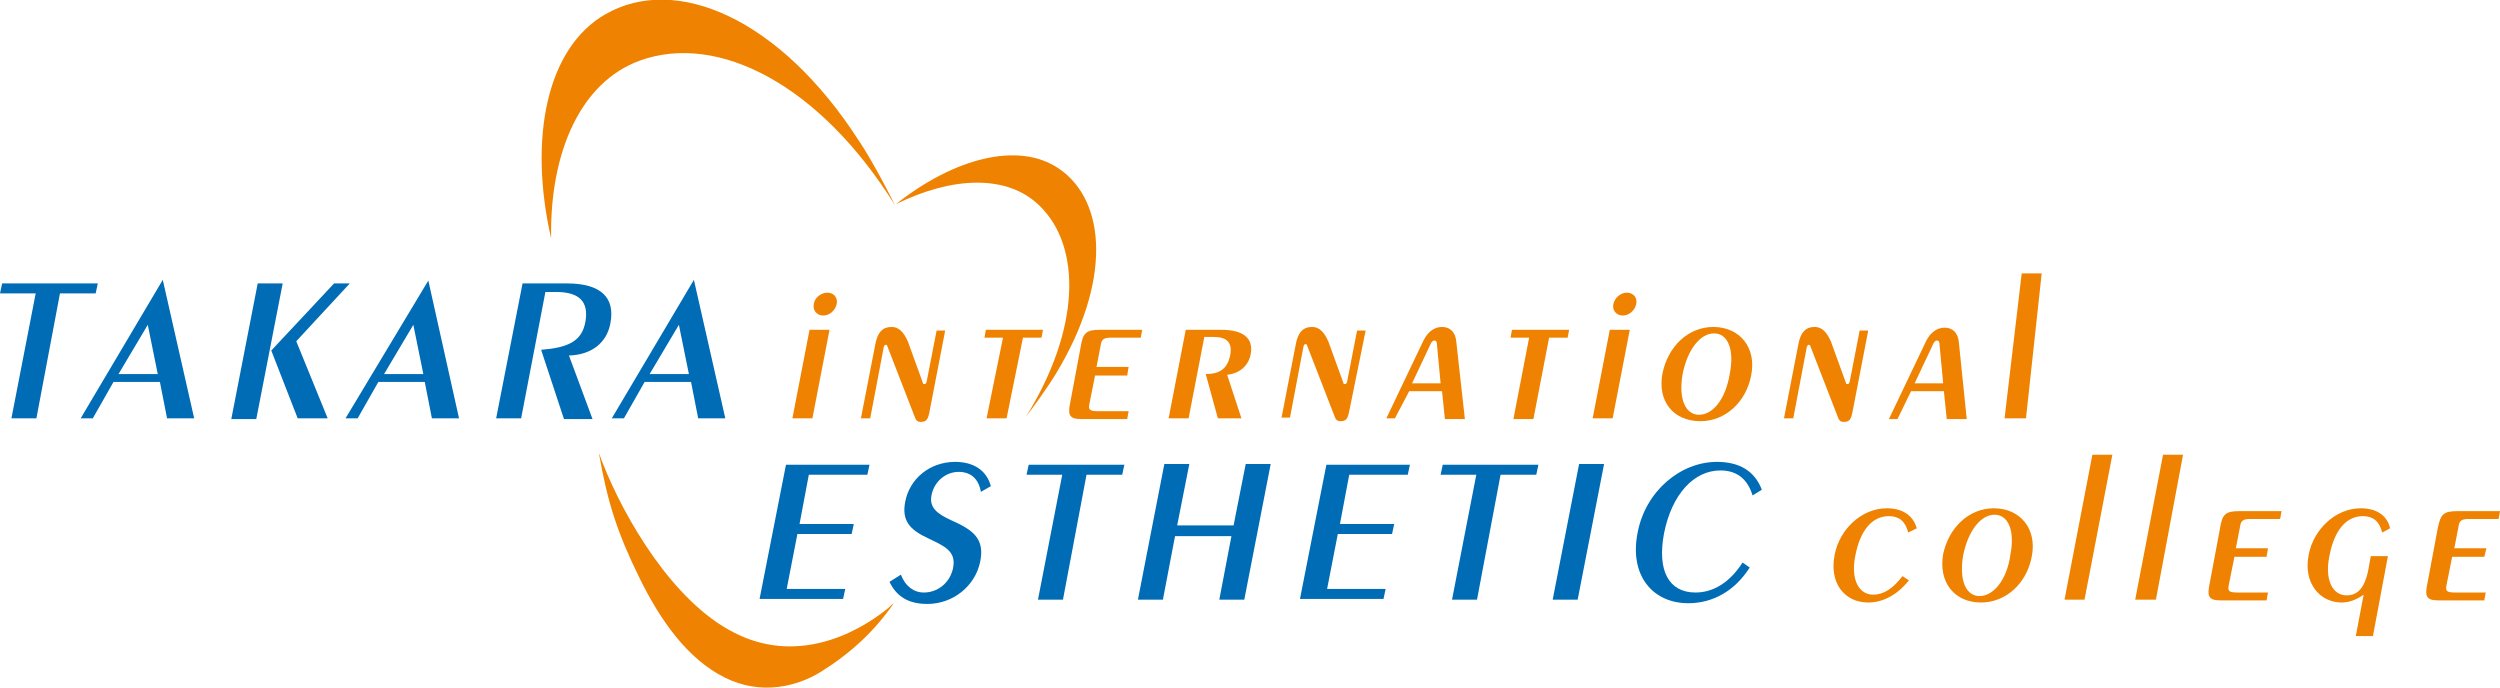 <?xml version="1.0" encoding="utf-8"?>
<!-- Generator: Adobe Illustrator 24.1.0, SVG Export Plug-In . SVG Version: 6.00 Build 0)  -->
<svg version="1.1" id="レイヤー_1" xmlns="http://www.w3.org/2000/svg" xmlns:xlink="http://www.w3.org/1999/xlink" x="0px"
	 y="0px" viewBox="0 0 350.2 96.4" style="enable-background:new 0 0 350.2 96.4;" xml:space="preserve">
<style type="text/css">
	.st0{fill:#006CB6;}
	.st1{fill:#EF8200;}
</style>
<g>
	<path class="st0" d="M5,41.1H0l0.3-1.4h13.4l-0.3,1.4h-5L5.1,58.6H1.6L5,41.1z"/>
	<path class="st0" d="M16.6,52.4l4.1-6.9l1.4,6.9H16.6z M11.3,58.6H13l2.9-5.1h6.5l1,5.1h3.8l-4.4-19.4L11.3,58.6z"/>
	<path class="st0" d="M36.1,39.7h3.5l-3.7,19h-3.5L36.1,39.7z M46.8,39.7H49l-7.5,8.1l4.4,10.8h-4.2L38,49.1L46.8,39.7z"/>
	<path class="st0" d="M53.8,52.4l4.1-6.9l1.4,6.9H53.8z M48.4,58.6h1.7l2.9-5.1h6.5l1,5.1h3.8L60,39.3L48.4,58.6z"/>
	<path class="st0" d="M73.2,39.7h6.2c4.8,0,6.8,2,6.1,5.6c-0.5,2.7-2.6,4.4-5.8,4.5l3.3,8.9h-4L75.8,49c3.8-0.3,5.7-1.2,6.2-3.9
		c0.5-2.8-0.8-4.2-4.1-4.2h-1.5l-3.4,17.7h-3.5L73.2,39.7z"/>
	<path class="st0" d="M91,52.4l4.1-6.9l1.4,6.9H91z M85.7,58.6h1.7l2.9-5.1h6.5l1,5.1h3.8l-4.4-19.4L85.7,58.6z"/>
	<path class="st1" d="M116.2,46.2l-2.4,12.4h-2.8l2.4-12.4H116.2z M115.9,41c0.9,0,1.5,0.7,1.3,1.6c-0.2,0.9-1,1.6-1.9,1.6
		c-0.9,0-1.5-0.8-1.3-1.6C114.1,41.7,115,41,115.9,41z"/>
	<path class="st1" d="M120.6,58.6l2-10.3c0.3-1.7,1-2.5,2.3-2.5c1,0,1.7,0.7,2.3,2.1l2.1,5.8c0,0.1,0.1,0.1,0.2,0.1
		c0.2,0,0.2-0.1,0.3-0.3l1.4-7.2h1.2l-2.2,11.4c-0.2,1-0.4,1.4-1.2,1.4c-0.5,0-0.7-0.2-0.9-0.8l-3.8-9.8c0-0.1-0.1-0.2-0.2-0.2
		c-0.2,0-0.2,0.1-0.3,0.3l-1.9,10H120.6z"/>
	<path class="st1" d="M140.5,47.3h-2.6l0.2-1.1h8l-0.2,1.1h-2.6L141,58.6h-2.8L140.5,47.3z"/>
	<path class="st1" d="M154.1,46.2h5.9l-0.2,1.1h-4c-0.1,0-0.2,0-0.2,0c-0.9,0-1.3,0.2-1.4,1l-0.6,3.1h4.5l-0.2,1.2h-4.5l-0.8,4
		c-0.2,0.9,0.2,1,1.3,1h4.2l-0.2,1.1h-6.1c-0.1,0-0.3,0-0.4,0c-1.7,0-1.8-0.7-1.5-2.2l1.5-8C151.7,46.6,152.2,46.2,154.1,46.2z"/>
	<path class="st1" d="M163.7,58.6l2.4-12.4h5c3.1,0,4.5,1.2,4.1,3.4c-0.3,1.6-1.5,2.7-3.3,2.9l2,6.1h-3.3l-1.7-6.2
		c2,0,3-0.8,3.4-2.5c0.4-1.9-0.4-2.7-2.3-2.7h-1.3l-2.2,11.4H163.7z"/>
	<path class="st1" d="M179.5,58.6l2-10.3c0.3-1.7,1-2.5,2.3-2.5c1,0,1.7,0.7,2.3,2.1l2.1,5.8c0,0.1,0.1,0.1,0.2,0.1
		c0.2,0,0.2-0.1,0.3-0.3l1.4-7.2h1.2L189,57.6c-0.2,1-0.4,1.4-1.2,1.4c-0.5,0-0.7-0.2-0.9-0.8l-3.8-9.8c0-0.1-0.1-0.2-0.2-0.2
		c-0.2,0-0.2,0.1-0.3,0.3l-1.9,10H179.5z"/>
	<path class="st1" d="M197.8,53.7l2.5-5.3c0.2-0.5,0.4-0.7,0.6-0.7c0.3,0,0.4,0.2,0.4,0.7l0.5,5.3H197.8z M197.4,54.8h4.6l0.4,3.9
		h2.8L204,47.9c-0.1-1.4-0.9-2.1-2-2.1c-1.1,0-2,0.7-2.6,1.9l-5.2,10.9h1.2L197.4,54.8z"/>
	<path class="st1" d="M214.2,47.3h-2.6l0.2-1.1h8l-0.2,1.1H217l-2.2,11.4H212L214.2,47.3z"/>
	<path class="st1" d="M228.3,46.2l-2.4,12.4h-2.8l2.4-12.4H228.3z M227.9,41c0.9,0,1.5,0.7,1.3,1.6c-0.2,0.9-1,1.6-1.9,1.6
		c-0.9,0-1.5-0.8-1.3-1.6C226.2,41.7,227,41,227.9,41z"/>
	<path class="st1" d="M238,58.1c-1.9,0-2.9-2.2-2.3-5.7c0.7-3.5,2.5-5.7,4.4-5.7c1.9,0,2.9,2.2,2.2,5.7
		C241.7,56,239.9,58.1,238,58.1z M238.2,59c3.5,0,6.4-2.7,7.1-6.4c0.8-3.9-1.6-6.8-5.3-6.8c-3.5,0-6.3,2.7-7.1,6.4
		C232.1,56.2,234.4,59,238.2,59z"/>
	<path class="st1" d="M249.9,58.6l2-10.3c0.3-1.7,1-2.5,2.3-2.5c1,0,1.7,0.7,2.3,2.1l2.1,5.8c0,0.1,0.1,0.1,0.2,0.1
		c0.2,0,0.2-0.1,0.3-0.3l1.4-7.2h1.2l-2.2,11.4c-0.2,1-0.4,1.4-1.2,1.4c-0.5,0-0.7-0.2-0.9-0.8l-3.8-9.8c0-0.1-0.1-0.2-0.2-0.2
		c-0.2,0-0.2,0.1-0.3,0.3l-1.9,10H249.9z"/>
	<path class="st1" d="M268.2,53.7l2.5-5.3c0.2-0.5,0.4-0.7,0.6-0.7c0.3,0,0.4,0.2,0.4,0.7l0.5,5.3H268.2z M267.7,54.8h4.6l0.4,3.9
		h2.8l-1.1-10.7c-0.1-1.4-0.9-2.1-2-2.1c-1.1,0-2,0.7-2.6,1.9l-5.2,10.9h1.2L267.7,54.8z"/>
	<path class="st1" d="M280.8,58.6l2.4-20.3h2.8l-2.2,20.3H280.8z"/>
	<path class="st1" d="M289.2,84l3.9-20.3h2.8L292,84H289.2z"/>
	<path class="st1" d="M299.1,84l3.9-20.3h2.8L302,84H299.1z"/>
	<path class="st0" d="M110.1,65.1h11.7l-0.3,1.4h-8.2l-1.3,6.9h7.6l-0.3,1.4h-7.6l-1.5,7.7h8.2l-0.3,1.4h-11.7L110.1,65.1z"/>
	<path class="st0" d="M129.4,83c2.1,0,3.7-1.5,4.1-3.4c0.5-2.4-1.2-3.1-3.5-4.2c-2.6-1.2-3.7-2.5-3.2-5.1c0.6-3.2,3.4-5.6,7-5.6
		c2.6,0,4.4,1.2,5,3.4l-1.4,0.8c-0.3-1.8-1.4-2.8-3.1-2.8c-1.8,0-3.4,1.3-3.8,3.2c-0.4,1.8,0.8,2.7,2.8,3.6c2.9,1.3,4.7,2.5,4,5.8
		c-0.7,3.4-3.8,5.9-7.4,5.9c-2.6,0-4.3-1-5.3-3.1l1.6-1C126.8,82.1,128,83,129.4,83z"/>
	<path class="st0" d="M148.8,66.5h-5l0.3-1.4h13.4l-0.3,1.4h-5L148.9,84h-3.5L148.8,66.5z"/>
	<path class="st0" d="M162.9,84h-3.5l3.7-19h3.5l-1.7,8.6h7.9l1.7-8.6h3.5l-3.7,19h-3.5l1.7-8.9h-7.9L162.9,84z"/>
	<path class="st0" d="M185.8,65.1h11.7l-0.3,1.4H189l-1.3,6.9h7.6l-0.3,1.4h-7.6l-1.5,7.7h8.2l-0.3,1.4h-11.7L185.8,65.1z"/>
	<path class="st0" d="M206.8,66.5h-5l0.3-1.4h13.4l-0.3,1.4h-5L206.9,84h-3.5L206.8,66.5z"/>
	<path class="st0" d="M217.5,84l3.7-19h3.5L221,84H217.5z"/>
	<path class="st0" d="M236.5,84.5c-5,0-8.3-3.9-7.1-9.9c1.1-5.8,6-9.9,11.1-9.9c3.2,0,5.3,1.3,6.3,3.9l-1.3,0.8
		c-0.7-2.3-2.2-3.5-4.5-3.5c-3.7,0-6.8,3.3-7.9,8.8c-1,5.3,0.7,8.3,4.4,8.3c2.5,0,4.8-1.4,6.6-4.2l1,0.7
		C243,82.8,239.9,84.5,236.5,84.5z"/>
	<path class="st1" d="M261.7,84.4c-3.3,0-5.5-2.7-4.7-6.7c0.7-3.6,3.8-6.5,7.3-6.5c2.2,0,3.7,1,4.2,2.8l-1.2,0.6
		c-0.4-1.6-1.3-2.3-2.7-2.3c-2.3,0-4,1.9-4.7,5.5c-0.7,3.4,0.5,5.5,2.5,5.5c1.5,0,2.8-0.9,4.1-2.6l0.9,0.6
		C265.8,83.3,263.8,84.4,261.7,84.4z"/>
	<path class="st1" d="M277.3,83.5c-1.9,0-2.9-2.2-2.3-5.7c0.7-3.5,2.5-5.7,4.4-5.7c1.9,0,2.9,2.2,2.2,5.7
		C281.1,81.3,279.2,83.5,277.3,83.5z M277.5,84.4c3.5,0,6.4-2.7,7.1-6.4c0.8-3.9-1.6-6.8-5.3-6.8c-3.5,0-6.3,2.7-7.1,6.4
		C271.5,81.6,273.8,84.4,277.5,84.4z"/>
	<path class="st1" d="M313.7,71.6h5.9l-0.2,1.1h-4c-0.1,0-0.2,0-0.2,0c-0.9,0-1.3,0.2-1.4,1l-0.6,3.1h4.5l-0.2,1.2h-4.5l-0.8,4
		c-0.2,0.9,0.2,1,1.3,1h4.2l-0.2,1.1h-6.1c-0.1,0-0.3,0-0.4,0c-1.7,0-1.8-0.7-1.5-2.2l1.5-8C311.3,72,311.8,71.6,313.7,71.6z"/>
	<path class="st1" d="M332.4,89.1H330l1.1-5.8c-1,0.7-2,1.1-3.1,1.1c-3,0-5.4-2.7-4.6-6.7c0.7-3.6,3.8-6.5,7.3-6.5
		c2.2,0,3.7,1,4.1,2.8l-1.1,0.6c-0.4-1.6-1.3-2.3-2.7-2.3c-2.3,0-4,1.9-4.7,5.6c-0.7,3.4,0.5,5.5,2.4,5.5c1.6,0,2.5-1.1,3-3.3
		l0.4-2.2h2.4L332.4,89.1z"/>
	<path class="st1" d="M344.3,71.6h5.9l-0.2,1.1h-4c-0.1,0-0.2,0-0.2,0c-0.9,0-1.3,0.2-1.4,1l-0.6,3.1h4.5L348,78h-4.5l-0.8,4
		c-0.2,0.9,0.2,1,1.3,1h4.2l-0.2,1.1h-6.1c-0.1,0-0.3,0-0.4,0c-1.7,0-1.8-0.7-1.5-2.2l1.5-8C341.9,72,342.3,71.6,344.3,71.6z"/>
</g>
<g>
	<path class="st1" d="M89.6,8.5c-8.2,3-12.6,12.7-12.4,24.9C74,19.3,76.6,6.7,84.8,2c9.9-5.7,24.5,0.6,35.5,17.7
		c0,0,1.9,2.7,5.1,9.1C114.9,11.9,100.6,4.5,89.6,8.5z"/>
</g>
<g>
	<path class="st1" d="M145.6,28.8c-4.5-4.4-12.2-4.1-20.1-0.2c8.2-6.5,17.2-8.8,22.8-5c6.8,4.6,7.3,16-0.3,28.6c0,0-1.2,2.1-4.3,6.2
		C151.3,46.2,151.6,34.6,145.6,28.8z"/>
</g>
<path class="st1" d="M124.4,85.2c-4.8,3.9-13.1,7.8-21.6,3.4c-8.5-4.3-15.3-15.9-18.4-23.8c-0.2-0.4-0.3-0.9-0.5-1.3
	c1.2,6.9,2.6,11.2,5.7,17.5c2.9,5.9,6.7,11.3,11.9,13.9c5.2,2.6,10.3,1.2,13.5-0.8c4.3-2.7,7.5-5.7,10.2-9.6
	C124.9,84.7,124.7,84.9,124.4,85.2z"/>
</svg>
